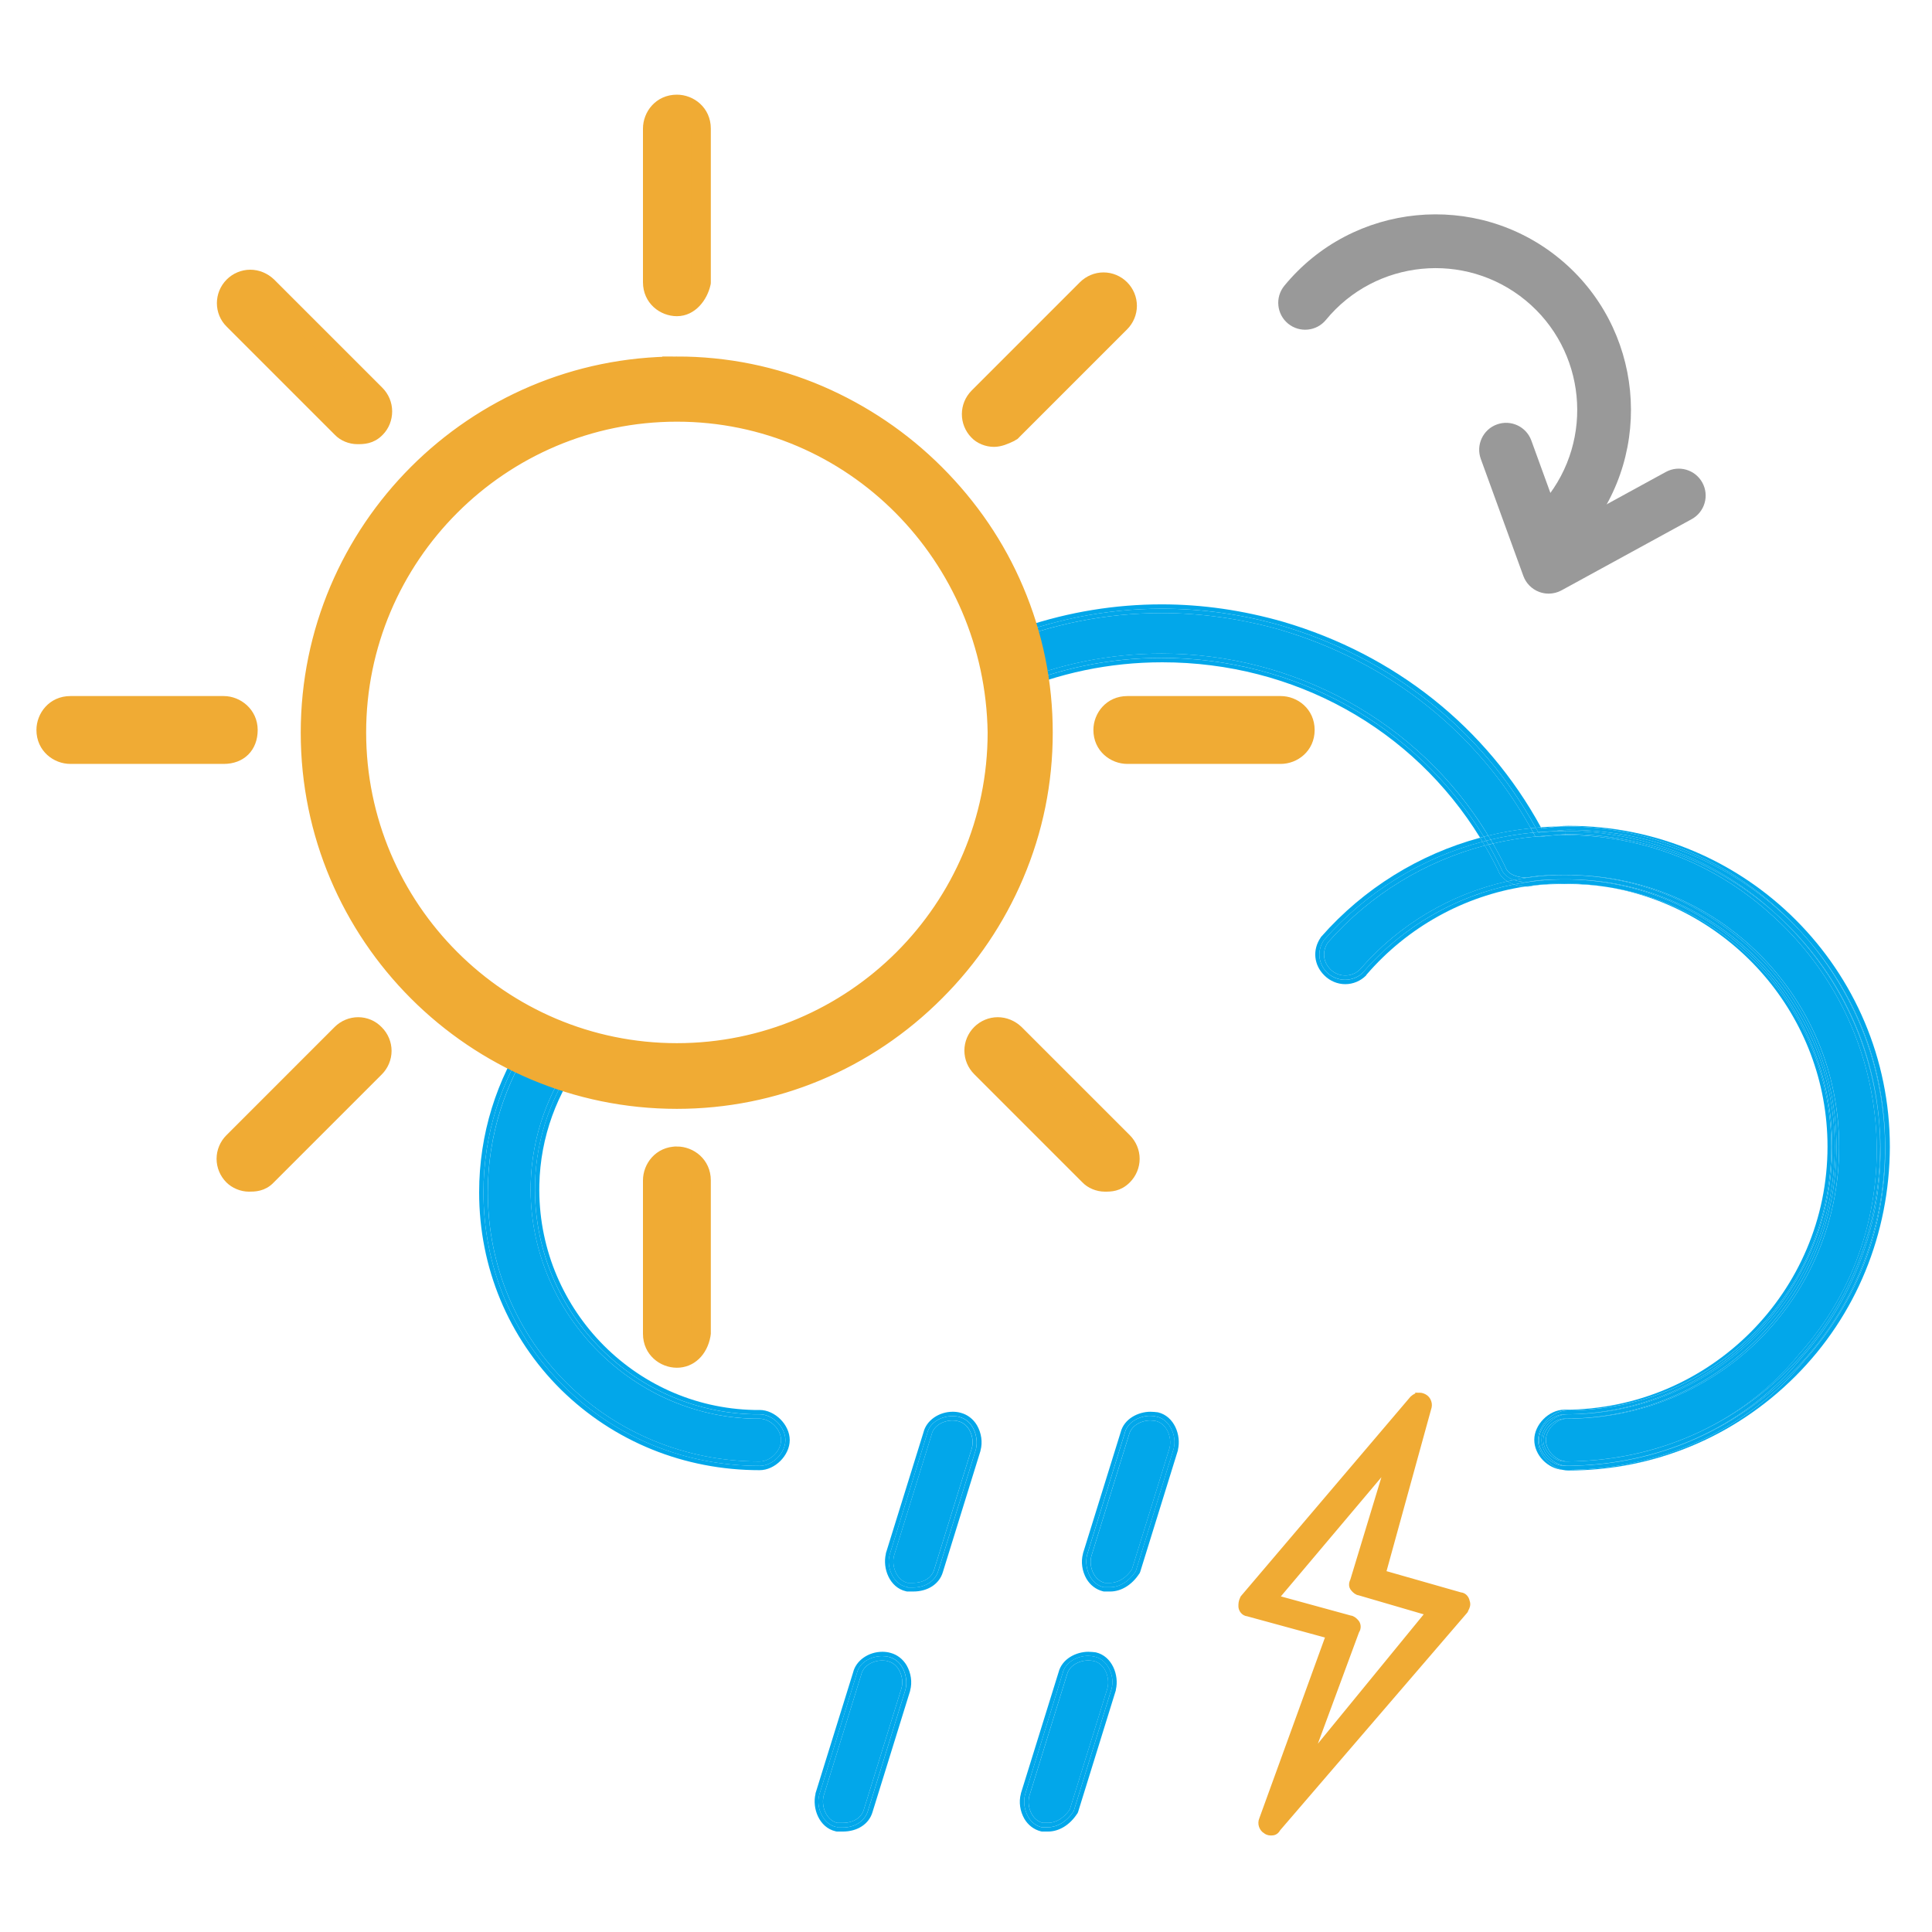 <?xml version="1.0" encoding="UTF-8"?>
<svg id="_圖層_1" data-name="圖層 1" xmlns="http://www.w3.org/2000/svg" width="500" height="500" viewBox="0 0 500 500">
  <defs>
    <style>
      .cls-1 {
        stroke-width: 3px;
      }

      .cls-1, .cls-2 {
        fill: #f0ab34;
        stroke: #f0ab34;
        stroke-miterlimit: 10;
      }

      .cls-3 {
        fill: #02a7ea;
      }

      .cls-3, .cls-4 {
        stroke-width: 0px;
      }

      .cls-4 {
        fill: #999;
      }
    </style>
  </defs>
  <g>
    <path class="cls-2" d="M329.07,473.98c-.36,0-.86,0-1.32-.43-.86-.46-1.28-1.71-.86-2.64l17.38-47.89-21.31-5.78c-.93-.04-1.46-.93-1.46-1.53,0-.71,0-1.11.36-1.89.04-.04.04-.07.07-.11l43.82-51.46.04-.04c.46-.46,1-.71,1.53-.71.36,0,.71.11,1.11.29.89.43,1.36,1.71.93,2.64l-11.81,42.93,20.34,5.78c.86.04,1.39.82,1.43,1.39.32.75.04,1.25-.21,1.71-.04.11-.11.21-.18.32-.04.04-.04.07-.07.11l-48.46,56.39c-.32.86-.86.93-1.32.93ZM337.95,456.71l32.33-39.44-18.45-5.39c-.54-.04-.96-.46-1.32-.86-.61-.61-.39-1.32-.11-1.89l9.49-31.33-30.3,35.9,19.74,5.39c.54.04.96.46,1.32.86.5.5.5,1.39.07,1.96l-12.78,34.8Z"/>
    <path class="cls-2" d="M367.36,361.99c.29,0,.57.07.86.25.68.32,1,1.32.68,2l-11.96,43.47,20.91,5.96c.68,0,1,.68,1,1,.32.68,0,1-.32,1.68l-48.5,56.42c-.32.68-.64.68-.96.68s-.68,0-1-.32c-.68-.32-1-1.32-.68-2l17.59-48.46-21.91-5.96c-.68,0-1-.68-1-1,0-.68,0-1,.32-1.68l43.82-51.46c.39-.39.79-.57,1.14-.57M361.22,375.48l-32.51,38.54,20.59,5.64c.32,0,.68.32,1,.68.32.32.32,1,0,1.32l-13.95,37.83,34.87-42.5-19.27-5.64c-.32,0-.68-.32-1-.68-.32-.32-.32-.68,0-1.32l10.28-33.87M367.36,360.92h0c-.68,0-1.32.29-1.93.86t-.07.07l-43.79,51.5c-.07.07-.11.14-.14.25-.43.89-.43,1.43-.43,2.14,0,.82.68,1.96,1.89,2.07l20.66,5.64-17.17,47.29c-.25.57-.29,1.25-.07,1.89.21.61.61,1.11,1.11,1.39.61.5,1.25.5,1.61.5.57,0,1.32-.14,1.86-1.14l48.43-56.32c.07-.07.11-.14.14-.25.04-.11.11-.21.14-.32.25-.5.61-1.18.25-2.11-.14-.79-.79-1.71-1.86-1.78l-19.77-5.64,11.67-42.36c.21-.57.25-1.21.04-1.82-.21-.68-.68-1.21-1.25-1.5-.43-.21-.86-.36-1.32-.36h0ZM330.6,413.42l28.09-33.3-8.74,28.8c-.21.46-.68,1.53.21,2.46.39.43.93.93,1.57,1l17.59,5.14-29.76,36.37,11.71-31.69c.54-.75.5-1.93-.18-2.61-.39-.43-.93-.93-1.61-1l-18.88-5.17h0Z"/>
  </g>
  <g>
    <g>
      <path class="cls-3" d="M126.25,308.57c0,39.03,31.32,69.67,70.35,69.67,2.77,0,5.54-2.77,5.54-5.54s-2.77-5.54-5.54-5.54h-1.42c-32.06-.67-58.51-27.87-57.84-60.61.27-12.56,4.61-24.24,11.74-33.78-3.64-1.13-7.17-2.49-10.59-4.06-7.72,11.39-12.24,25.16-12.24,39.86Z"/>
      <path class="cls-3" d="M331.15,162.93c-10.19-2.85-20.45-4.27-30.49-4.27-14.5,0-28.61,2.88-41.64,8.22.91,3.39,1.62,6.85,2.12,10.39,12.89-5.52,26.26-8.12,39.52-8.12,33.83,0,66.32,17.19,84.5,47.11,3.61-.88,7.29-1.52,11.01-1.91-14.08-25.27-37.28-43.26-65.02-51.41Z"/>
      <path class="cls-3" d="M138.46,306.54c-.67,32.14,24.8,58.81,56.71,59.48h1.42c3.37,0,6.67,3.3,6.67,6.67s-3.3,6.67-6.67,6.67c-19.25,0-37.16-7.27-50.57-20.53-13.49-13.26-20.9-31.09-20.9-50.27,0-14.96,4.55-28.86,12.3-40.36-.35-.17-.7-.34-1.04-.51-7.8,11.65-12.38,25.72-12.38,40.87,0,19.48,7.57,37.61,21.2,51.09,13.64,13.41,31.84,20.83,51.39,20.83,3.97,0,7.79-3.82,7.79-7.79s-3.82-7.79-7.79-7.79h-1.42c-31.32-.67-56.26-26.82-55.59-58.29.27-12.43,4.63-23.91,11.77-33.18-.38-.11-.77-.22-1.15-.33-7.13,9.39-11.48,20.95-11.75,33.44Z"/>
      <path class="cls-3" d="M300.58,170.27c-13.58,0-26.79,2.74-39.28,8.16.05.4.09.8.14,1.21,12.5-5.49,25.74-8.24,39.37-8.24,34.17,0,64.84,17.15,82.24,45.4.32-.09.64-.17.96-.25-17.56-28.76-48.73-46.28-83.43-46.28Z"/>
      <path class="cls-3" d="M300.65,157.53c10.34,0,20.75,1.42,30.87,4.35,28.61,8.41,51.91,26.97,65.93,52.34.45-.04.89-.08,1.34-.11-14.1-25.85-37.78-44.69-66.74-53.2-10.49-3-20.98-4.5-31.39-4.5-12.06,0-23.97,1.95-35.44,5.77-2.31.76-4.57,1.62-6.81,2.53.11.37.22.74.33,1.12,13.27-5.41,27.55-8.3,41.92-8.3Z"/>
      <path class="cls-3" d="M394.72,229.42c.21.01.43.03.63.03.15,0,.3,0,.45-.07,3.3-.6,6.74-.6,10.04-.6s6.65.25,9.87.73c-3.53-.57-7.16-.88-10.85-.88-3.42,0-6.81.28-10.15.79Z"/>
      <path class="cls-3" d="M405.99,213.72c-1,0-1.95.07-2.89.18.64-.01,1.28-.03,1.92-.03,20.15,0,39.48,7.42,54.32,20.6,2.51,2.2,4.84,4.54,7.04,6.99.31.33.6.68.9,1.02.37.43.75.85,1.11,1.28,12.07,14.21,19.4,32.55,19.49,52.58.33,20.63-6.97,40.21-20.67,55.53-14.76,18.13-37.46,28.54-62.33,28.54-.18,0-.36-.02-.53-.03.5.12,1,.18,1.51.18,22.25,0,43.08-8.69,58.81-24.42,15.73-15.73,24.35-36.86,24.42-59.33,0-45.85-37.23-83.08-83.08-83.08Z"/>
      <path class="cls-3" d="M300.65,158.66c10.04,0,20.3,1.42,30.49,4.27,27.73,8.15,50.94,26.14,65.02,51.41.43-.05.85-.08,1.28-.12-14.01-25.37-37.32-43.94-65.93-52.34-10.11-2.92-20.53-4.35-30.87-4.35-14.37,0-28.65,2.89-41.92,8.3.1.35.19.7.28,1.05,13.02-5.34,27.14-8.22,41.64-8.22Z"/>
      <path class="cls-3" d="M137.33,306.54c-.67,32.74,25.77,59.93,57.84,60.61h1.42c2.77,0,5.54,2.77,5.54,5.54s-2.77,5.54-5.54,5.54c-39.03,0-70.35-30.64-70.35-69.67,0-14.71,4.52-28.47,12.24-39.86-.35-.16-.71-.33-1.06-.49-7.75,11.5-12.3,25.4-12.3,40.36,0,19.18,7.42,37.01,20.9,50.27,13.41,13.26,31.32,20.53,50.57,20.53,3.37,0,6.67-3.3,6.67-6.67s-3.3-6.67-6.67-6.67h-1.42c-31.91-.67-57.39-27.34-56.71-59.48.27-12.49,4.62-24.05,11.75-33.44-.38-.11-.76-.22-1.13-.34-7.13,9.54-11.47,21.22-11.74,33.78Z"/>
      <path class="cls-3" d="M487.72,292.53c.08,1.27.12,2.54.14,3.81-.09-20.03-7.42-38.37-19.49-52.58,4.41,5.29,8.14,11.11,11.18,17.38,4.79,9.89,7.49,20.45,8.17,31.39Z"/>
      <path class="cls-3" d="M466.36,241.46c.3.34.6.68.9,1.02-.3-.34-.59-.69-.9-1.02Z"/>
      <path class="cls-3" d="M300.65,169.14c-13.26,0-26.63,2.6-39.52,8.12.05.39.11.78.16,1.16,12.49-5.41,25.7-8.16,39.28-8.16,34.7,0,65.87,17.52,83.43,46.28.38-.1.76-.2,1.14-.29-18.17-29.92-50.66-47.11-84.5-47.11Z"/>
      <path class="cls-3" d="M387.71,225.26c-1.07-2.2-2.22-4.35-3.44-6.44-15.25,4.02-29.51,12.49-40.61,25.09-1.42,2.1-1.42,4.87.67,6.97,1.05,1.05,2.4,1.57,3.82,1.57s2.77-.52,3.82-1.57c9.97-11.55,23.45-19.53,38.13-22.79-1.06-.66-1.93-1.58-2.39-2.83Z"/>
      <path class="cls-3" d="M465.55,350.52c29.97-33.41,25.77-84.96-7.64-114.25-15.13-13.56-34.01-20.15-52.89-20.15-1.08,0-2.17.04-3.25.09-1.47.18-2.93.36-4.39.36-.01-.02-.02-.04-.04-.07-3.68.35-7.34.96-10.96,1.81,1.13,1.96,2.2,3.98,3.2,6.04.67,2.1,3.45,2.77,5.54,2.77,3.28-.63,6.57-.67,9.79-.67,0,0,.02,0,.03,0,0,0,.02,0,.03,0,.22,0,.43,0,.65,0,38.96,0,70.35,31.39,70.35,70.35s-31.32,70.35-70.35,70.35c-2.77,0-5.54,2.77-5.54,5.54s2.69,5.46,5.43,5.54c.27,0,.54,0,.82-.01.54,0,1.08-.03,1.62-.04,22.55-.79,43.62-10.44,57.61-27.66Z"/>
      <path class="cls-3" d="M388.53,224.81c-1.03-2.12-2.13-4.2-3.3-6.22-.32.08-.64.15-.97.23,1.22,2.09,2.37,4.23,3.44,6.44.46,1.26,1.33,2.17,2.39,2.83.59-.13,1.18-.23,1.78-.35-1.51-.51-2.81-1.43-3.35-2.94Z"/>
      <path class="cls-3" d="M389.58,224.36c-1-2.07-2.07-4.08-3.2-6.04-.38.09-.77.18-1.15.28,1.17,2.02,2.27,4.09,3.3,6.22.53,1.51,1.83,2.43,3.35,2.94,4.27-.83,8.63-1.29,13.03-1.29-3.22,0-6.5.04-9.79.67-2.1,0-4.87-.67-5.54-2.77Z"/>
      <path class="cls-3" d="M401.77,216.2c-1.48.06-2.96.16-4.43.3.01.02.02.04.04.07,1.46,0,2.92-.19,4.39-.36Z"/>
      <path class="cls-3" d="M400.07,372.7c0-2.77,2.77-5.54,5.54-5.54,39.03,0,70.35-31.39,70.35-70.35s-31.39-70.35-70.35-70.35c-.22,0-.43,0-.65,0,38.94.01,70.32,31.4,70.32,70.35s-31.32,70.35-70.35,70.35c-2.77,0-5.54,2.77-5.54,5.54s2.77,5.54,5.54,5.54c.19,0,.37,0,.56,0-2.73-.08-5.43-2.8-5.43-5.54Z"/>
      <path class="cls-3" d="M407.94,378.18c-.54.02-1.08.04-1.62.04.54,0,1.08-.02,1.62-.04Z"/>
      <path class="cls-3" d="M352.8,251.63s0,.07-.07.07c-1.2,1.2-2.85,1.87-4.64,1.87s-3.37-.67-4.65-1.87c-2.32-2.32-2.62-5.69-.82-8.39,0-.07.07-.07.07-.07,10.96-12.47,25.27-21.23,40.99-25.4-.21-.35-.41-.7-.63-1.04-15.77,4.28-30.1,13.11-41.11,25.62-.07.07-.15.15-.15.22-2.17,3.15-1.8,7.12.97,9.81,1.42,1.42,3.37,2.25,5.39,2.25s3.97-.82,5.39-2.25q.07-.07.07-.15c10.69-12.43,25.32-20.45,41.09-22.88-.98-.05-1.98-.22-2.92-.53-14.98,2.95-28.75,10.87-39,22.74Z"/>
      <path class="cls-3" d="M398.05,372.77c0-3.97,3.82-7.79,7.79-7.79,37.53,0,68.1-30.57,68.1-68.1,0-34.18-25.35-62.57-58.23-67.37,32.4,5.22,57.25,33.38,57.25,67.22,0,37.53-30.57,68.1-68.1,68.1-3.97,0-7.79,3.82-7.79,7.79s3.49,7.44,7.26,7.76c-3.38-.8-6.28-4.15-6.28-7.61Z"/>
      <path class="cls-3" d="M401.49,214.09c.52-.08,1.06-.14,1.61-.2-1.44.03-2.88.1-4.31.21.05.1.11.19.16.29.82-.07,1.65-.22,2.55-.3Z"/>
      <path class="cls-3" d="M396.16,214.34c-3.73.39-7.4,1.04-11.01,1.91.21.35.43.7.64,1.05,3.6-.85,7.27-1.47,10.99-1.83-.2-.38-.41-.76-.62-1.13Z"/>
      <path class="cls-3" d="M486.37,290.91c-1.57-21.88-11.87-41.37-27.44-55,15.99,14.24,25.68,33.67,27.44,55Z"/>
      <path class="cls-3" d="M467.2,351.87c13.69-15.32,21-34.89,20.67-55.53,0,.13,0,.26,0,.39-.07,22.18-8.62,43-24.12,58.51-15.12,15.05-34.78,23.5-55.88,24.07-.49.02-.99.03-1.48.04-.26,0-.52.02-.78.02-.04,0-.08,0-.12,0-.18,0-.37,0-.55,0-3.37,0-6.67-3.3-6.67-6.67s3.3-6.67,6.67-6.67c38.13,0,69.22-31.09,69.22-69.22s-31.08-69.21-69.2-69.22c-.02,0-.04,0-.05,0-4.44,0-8.83.46-13.12,1.31.95.32,1.95.48,2.92.53,3.34-.51,6.73-.79,10.15-.79,3.69,0,7.31.31,10.85.88,32.87,4.8,58.23,33.19,58.23,67.37,0,37.53-30.57,68.1-68.1,68.1-3.97,0-7.79,3.82-7.79,7.79,0,3.46,2.91,6.81,6.28,7.61.18.02.35.03.53.03,24.87,0,47.57-10.41,62.33-28.54Z"/>
      <path class="cls-3" d="M467.27,242.48c.37.42.74.85,1.11,1.28-.36-.43-.74-.85-1.11-1.28Z"/>
      <path class="cls-3" d="M398.07,215.35c1.13-.09,2.27-.16,3.41-.2,0,0,.01,0,.02,0,1.14-.12,2.33-.28,3.52-.34v-.93c-.64,0-1.28.01-1.92.03-.54.06-1.08.12-1.61.2-.9.07-1.72.22-2.55.3-.05-.1-.11-.19-.16-.29-.45.03-.89.07-1.34.11.21.38.42.75.62,1.13Z"/>
      <path class="cls-3" d="M405.91,214.77c23.9,0,45.45,10.3,60.45,26.69-2.2-2.45-4.53-4.79-7.04-6.99-14.83-13.19-34.16-20.6-54.32-20.6v.93c.3-.02.6-.03.9-.03Z"/>
      <path class="cls-3" d="M384.63,217.59c-.21-.35-.41-.7-.62-1.04-.32.08-.64.16-.96.25.21.34.42.69.63,1.04.32-.08.64-.17.96-.25Z"/>
      <path class="cls-3" d="M405.01,215.07v-.27c-1.2.06-2.38.22-3.52.34,0,0-.01,0-.02,0,1.13-.05,2.26-.08,3.39-.08.05,0,.1,0,.15,0Z"/>
      <path class="cls-3" d="M396.78,215.47c.43-.04.86-.09,1.29-.12-.2-.38-.42-.75-.62-1.13-.43.04-.86.08-1.28.12.21.37.41.75.62,1.13Z"/>
      <path class="cls-3" d="M405.91,214.77c-.3,0-.6.01-.9.03v.27c19.8.04,38.84,7.3,53.49,20.45.14.13.28.26.42.39,15.57,13.63,25.88,33.12,27.44,55,.05.62.12,1.23.16,1.85,1.27,21.73-5.92,42.55-20.3,58.59-13.74,17.05-34.93,27.18-58.35,27.96,21.1-.57,40.76-9.02,55.88-24.07,15.51-15.51,24.05-36.33,24.12-58.51,0-.13,0-.26,0-.39-.02-1.27-.06-2.54-.14-3.81-.67-10.94-3.37-21.5-8.17-31.39-3.04-6.27-6.78-12.09-11.18-17.38-.37-.43-.73-.86-1.11-1.28-.3-.34-.6-.68-.9-1.02-15-16.39-36.55-26.69-60.45-26.69Z"/>
      <path class="cls-3" d="M405.61,379.36c.26,0,.52-.02.78-.02-.3,0-.6.01-.9.01.04,0,.08,0,.12,0Z"/>
      <path class="cls-3" d="M385.15,216.25c-.38.09-.76.19-1.14.29.21.35.42.69.62,1.04.38-.1.77-.19,1.16-.28-.21-.35-.42-.7-.64-1.05Z"/>
      <path class="cls-3" d="M404.91,227.58s.04,0,.05,0c0,0-.02,0-.03,0s-.02,0-.03,0Z"/>
      <path class="cls-3" d="M351.97,250.88c-1.05,1.05-2.4,1.57-3.82,1.57s-2.77-.52-3.82-1.57c-2.1-2.1-2.1-4.87-.67-6.97,11.1-12.6,25.36-21.07,40.61-25.09-.19-.33-.4-.66-.59-.99-15.72,4.17-30.03,12.93-40.99,25.4,0,0-.07,0-.07.07-1.8,2.7-1.5,6.07.82,8.39,1.27,1.2,2.92,1.87,4.65,1.87s3.45-.67,4.64-1.87c.07,0,.07-.07.07-.07,10.24-11.87,24.02-19.79,39-22.74-.6-.2-1.17-.47-1.69-.8-14.68,3.25-28.16,11.24-38.13,22.79Z"/>
      <path class="cls-3" d="M405.61,378.24c.23,0,.46-.02.7-.02-.27,0-.54,0-.82.01.04,0,.08,0,.12,0Z"/>
      <path class="cls-3" d="M405.01,215.91c-1.09.04-2.17.16-3.25.29,1.08-.04,2.16-.09,3.25-.09v-.2Z"/>
      <path class="cls-3" d="M396.78,215.47c-3.72.36-7.39.98-10.99,1.83.2.34.4.67.59,1.01,3.61-.85,7.27-1.46,10.96-1.81-.18-.35-.37-.69-.56-1.03Z"/>
      <path class="cls-3" d="M404.91,226.46s.04,0,.05,0c0,0-.02,0-.03,0,0,0-.02,0-.03,0Z"/>
      <path class="cls-3" d="M405.01,215.91v.2c18.88,0,37.76,6.59,52.89,20.15,33.41,29.29,37.61,80.84,7.64,114.25-13.99,17.22-35.06,26.87-57.61,27.66,43.57-1.23,78.52-36.92,78.66-81.45,0-1.96-.09-3.9-.23-5.82-1.76-21.33-11.46-40.76-27.44-55-14.22-12.45-32.82-20.01-53.16-20.01-.25,0-.5.01-.75.02Z"/>
      <path class="cls-3" d="M385.23,218.59c-.2-.34-.4-.67-.6-1-.32.08-.64.16-.96.25.2.33.4.65.59.99.32-.08.64-.15.97-.23Z"/>
      <path class="cls-3" d="M395.13,228.25c-1.07,0-2.21-.16-3.25-.51-.59.12-1.19.22-1.78.35.52.33,1.09.6,1.69.8,4.29-.85,8.68-1.31,13.12-1.31-3.16,0-6.42.05-9.56.67h-.22Z"/>
      <path class="cls-3" d="M398.95,372.7c0-3.37,3.3-6.67,6.67-6.67,38.21,0,69.22-31.09,69.22-69.22s-31.09-69.22-69.22-69.22c-.21,0-.43,0-.65,0,38.12.01,69.2,31.1,69.2,69.22s-31.09,69.22-69.22,69.22c-3.37,0-6.67,3.3-6.67,6.67s3.3,6.67,6.67,6.67c.19,0,.37,0,.55,0-3.33-.08-6.55-3.33-6.55-6.66Z"/>
      <path class="cls-3" d="M407.87,379.31c-.49.01-.99.03-1.48.04.49,0,.99-.02,1.48-.04Z"/>
      <path class="cls-3" d="M401.48,215.15c-1.14.05-2.27.11-3.41.2.02.03.03.06.05.09,1.12-.07,2.16-.15,3.35-.3Z"/>
      <path class="cls-3" d="M405.76,215.89c20.34,0,38.94,7.57,53.16,20.01-.14-.13-.27-.26-.42-.39-14.65-13.15-33.69-20.41-53.49-20.45v.84c.25,0,.5-.02.75-.02Z"/>
      <path class="cls-3" d="M397.34,216.5c1.47-.14,2.95-.24,4.43-.3,1.07-.13,2.16-.25,3.25-.29v-.84c-.05,0-.1,0-.15,0-1.13,0-2.26.03-3.39.08-1.19.15-2.24.22-3.35.3-.02-.03-.04-.06-.05-.09-.43.04-.86.08-1.29.12.19.34.38.68.56,1.03Z"/>
      <path class="cls-3" d="M386.38,218.31c-.19-.34-.4-.67-.59-1.01-.39.09-.77.19-1.16.28.2.34.41.66.6,1,.38-.1.76-.19,1.15-.28Z"/>
      <path class="cls-3" d="M466.22,351.34c14.38-16.03,21.58-36.86,20.3-58.59-.04-.62-.11-1.23-.16-1.85.14,1.93.23,3.86.23,5.82-.15,44.53-35.09,80.22-78.66,81.45-.54.02-1.08.03-1.62.04-.23,0-.46.02-.7.02-.04,0-.08,0-.12,0-.19,0-.37,0-.56,0-2.77,0-5.54-2.77-5.54-5.54s2.77-5.54,5.54-5.54c39.03,0,70.35-31.39,70.35-70.35s-31.38-70.33-70.32-70.35c-.02,0-.04,0-.05,0-4.4,0-8.76.46-13.03,1.29,1.04.35,2.18.51,3.25.51h.22c3.14-.63,6.41-.67,9.56-.67,0,0,.02,0,.03,0s.02,0,.03,0c.22,0,.43,0,.65,0,38.13,0,69.22,31.09,69.22,69.22s-31.02,69.22-69.22,69.22c-3.37,0-6.67,3.3-6.67,6.67s3.22,6.58,6.55,6.66c.3,0,.6,0,.9-.01.5,0,.99-.02,1.48-.04,23.41-.78,44.61-10.92,58.35-27.96Z"/>
      <path class="cls-3" d="M248.06,367.84c-.45-.15-.97-.22-1.5-.22-2.47,0-4.94,1.35-5.47,3.67l-9.74,31.39c-.67,2.77.75,6.29,3.52,6.97h1.42c2.77,0,4.87-1.35,5.47-3.45l9.74-31.39c.75-2.77-.67-6.29-3.45-6.97Z"/>
      <path class="cls-3" d="M248.74,365.66c-.75-.22-1.5-.3-2.17-.3-3.6,0-6.82,2.25-7.57,5.32l-9.74,31.32v.15c-.9,3.75.97,8.69,5.17,9.66.15.07.37.07.52.07h1.42c3.75,0,6.74-1.95,7.64-5.02l9.74-31.39v-.07c.6-2.17.22-4.57-.9-6.52-.97-1.65-2.47-2.77-4.12-3.22ZM252.56,375.1l-9.74,31.47c-.75,2.55-3.3,4.27-6.52,4.27h-1.42v-.15h-.3c-1.65-.37-3-1.57-3.82-3.3-.75-1.57-.97-3.37-.52-5.02l9.74-31.47c.67-2.92,3.82-4.42,6.52-4.42.6,0,1.27.07,1.8.22,1.42.37,2.62,1.27,3.45,2.7.97,1.72,1.27,3.82.82,5.69Z"/>
      <path class="cls-3" d="M248.29,366.71c-.52-.15-1.2-.22-1.8-.22-2.7,0-5.84,1.5-6.52,4.42l-9.74,31.47c-.45,1.65-.22,3.45.52,5.02.82,1.72,2.17,2.92,3.82,3.3h.3v.15h1.42c3.22,0,5.77-1.72,6.52-4.27l9.74-31.47c.45-1.87.15-3.97-.82-5.69-.82-1.42-2.02-2.32-3.45-2.7ZM251.51,374.8l-9.74,31.39c-.6,2.1-2.7,3.45-5.47,3.45h-1.42c-2.77-.67-4.2-4.2-3.52-6.97l9.74-31.39c.52-2.32,3-3.67,5.47-3.67.52,0,1.05.07,1.5.22,2.77.67,4.2,4.2,3.45,6.97Z"/>
      <path class="cls-3" d="M229.86,429.95c-.45-.15-.97-.22-1.5-.22-2.47,0-4.94,1.35-5.47,3.67l-9.74,31.39c-.67,2.77.75,6.29,3.52,6.97h1.42c2.77,0,4.87-1.35,5.47-3.45l9.74-31.39c.75-2.77-.67-6.29-3.45-6.97Z"/>
      <path class="cls-3" d="M230.53,427.78c-.75-.22-1.5-.3-2.17-.3-3.6,0-6.82,2.25-7.57,5.32l-9.74,31.32v.15c-.9,3.75.97,8.69,5.17,9.66.15.07.37.07.52.07h1.42c3.75,0,6.74-1.95,7.64-5.02l9.74-31.39v-.07c.6-2.17.22-4.57-.9-6.52-.97-1.65-2.47-2.77-4.12-3.22ZM234.35,437.22l-9.74,31.47c-.75,2.55-3.3,4.27-6.52,4.27h-1.42v-.15h-.3c-1.65-.37-3-1.57-3.82-3.3-.75-1.57-.97-3.37-.52-5.02l9.74-31.47c.67-2.92,3.82-4.42,6.52-4.42.6,0,1.27.07,1.8.22,1.42.37,2.62,1.27,3.45,2.7.97,1.72,1.27,3.82.82,5.69Z"/>
      <path class="cls-3" d="M230.08,428.82c-.52-.15-1.2-.22-1.8-.22-2.7,0-5.84,1.5-6.52,4.42l-9.74,31.47c-.45,1.65-.22,3.45.52,5.02.82,1.72,2.17,2.92,3.82,3.3h.3v.15h1.42c3.22,0,5.77-1.72,6.52-4.27l9.74-31.47c.45-1.87.15-3.97-.82-5.69-.82-1.42-2.02-2.32-3.45-2.7ZM233.3,436.92l-9.74,31.39c-.6,2.1-2.7,3.45-5.47,3.45h-1.42c-2.77-.67-4.2-4.2-3.52-6.97l9.74-31.39c.52-2.32,3-3.67,5.47-3.67.52,0,1.05.07,1.5.22,2.77.67,4.2,4.2,3.45,6.97Z"/>
      <path class="cls-3" d="M283.1,429.87c-.45-.07-.97-.15-1.42-.15-2.47,0-4.94,1.35-5.54,3.67l-9.74,31.39c-.75,2.77.67,6.29,3.45,6.97h1.42c2.1,0,4.2-1.35,5.62-3.52l9.74-31.39c.67-2.77-.75-6.29-3.52-6.97Z"/>
      <path class="cls-3" d="M283.62,427.63c-.6-.07-1.27-.15-1.95-.15-3.15,0-6.82,1.8-7.72,5.32l-9.74,31.32v.07c-.6,2.17-.22,4.57.9,6.52.97,1.65,2.47,2.77,4.2,3.22.15.07.37.07.52.07h1.42c2.85,0,5.62-1.72,7.49-4.57.15-.15.22-.37.3-.6l9.74-31.39v-.15c.9-3.75-.97-8.69-5.17-9.66ZM287.67,437.07l-9.74,31.47c0,.07-.07.22-.15.3-1.65,2.55-4.12,4.05-6.59,4.05h-1.65c-1.42-.37-2.62-1.27-3.45-2.7-.97-1.72-1.27-3.82-.82-5.69l9.74-31.47c.67-2.92,3.9-4.49,6.59-4.49.6,0,1.12.07,1.72.22,1.65.37,3,1.57,3.82,3.3.75,1.57.97,3.37.52,5.02Z"/>
      <path class="cls-3" d="M283.32,428.75c-.6-.15-1.12-.22-1.72-.22-2.7,0-5.92,1.57-6.59,4.49l-9.74,31.47c-.45,1.87-.15,3.97.82,5.69.82,1.42,2.02,2.32,3.45,2.7h1.65c2.47,0,4.94-1.5,6.59-4.05.07-.07.15-.22.15-.3l9.74-31.47c.45-1.65.22-3.45-.52-5.02-.82-1.72-2.17-2.92-3.82-3.3ZM286.62,436.84l-9.74,31.39c-1.42,2.17-3.52,3.52-5.62,3.52h-1.42c-2.77-.67-4.2-4.2-3.45-6.97l9.74-31.39c.6-2.32,3.07-3.67,5.54-3.67.45,0,.97.07,1.42.15,2.77.67,4.2,4.2,3.52,6.97Z"/>
      <path class="cls-3" d="M299.16,367.76c-.45-.07-.97-.15-1.42-.15-2.47,0-4.94,1.35-5.54,3.67l-9.74,31.39c-.75,2.77.67,6.29,3.45,6.97h1.42c2.1,0,4.2-1.35,5.62-3.52l9.74-31.39c.67-2.77-.75-6.29-3.52-6.97Z"/>
      <path class="cls-3" d="M299.69,365.51c-.6-.07-1.27-.15-1.95-.15-3.15,0-6.82,1.8-7.72,5.32l-9.74,31.32v.07c-.6,2.17-.22,4.57.9,6.52.97,1.65,2.47,2.77,4.2,3.22.15.07.37.07.52.07h1.42c2.85,0,5.62-1.72,7.49-4.57.15-.15.22-.37.3-.6l9.74-31.39v-.15c.9-3.75-.97-8.69-5.17-9.66ZM303.73,374.95l-9.74,31.47c0,.07-.07.22-.15.3-1.65,2.55-4.12,4.05-6.59,4.05h-1.65c-1.42-.37-2.62-1.27-3.45-2.7-.97-1.72-1.27-3.82-.82-5.69l9.74-31.47c.67-2.92,3.9-4.5,6.59-4.5.6,0,1.12.07,1.72.22,1.65.37,3,1.57,3.82,3.3.75,1.57.97,3.37.52,5.02Z"/>
      <path class="cls-3" d="M299.39,366.64c-.6-.15-1.12-.22-1.72-.22-2.7,0-5.92,1.57-6.59,4.5l-9.74,31.47c-.45,1.87-.15,3.97.82,5.69.82,1.42,2.02,2.32,3.45,2.7h1.65c2.47,0,4.94-1.5,6.59-4.05.07-.07.15-.22.15-.3l9.74-31.47c.45-1.65.22-3.45-.52-5.02-.82-1.72-2.17-2.92-3.82-3.3ZM302.68,374.73l-9.74,31.39c-1.42,2.17-3.52,3.52-5.62,3.52h-1.42c-2.77-.67-4.2-4.2-3.45-6.97l9.74-31.39c.6-2.32,3.07-3.67,5.54-3.67.45,0,.97.07,1.42.15,2.77.67,4.2,4.2,3.52,6.97Z"/>
      <g>
        <g>
          <path class="cls-1" d="M175.18,284.35c-52.3,0-94.8-42.5-94.8-94.8s42.5-94.8,94.8-94.8c25.13,0,48.87,9.94,66.86,27.94,17.99,17.99,27.94,41.73,27.94,66.86s-9.87,48.87-27.87,66.86c-17.99,18.06-41.8,27.94-66.93,27.94ZM175.18,106.66c-45.72,0-82.97,37.18-82.97,82.97s37.25,82.97,82.97,82.97,82.97-37.25,82.97-82.97c-.7-45.79-37.88-82.97-82.97-82.97Z"/>
          <path class="cls-1" d="M175.18,95.87c51.39,0,93.75,42.36,93.75,93.75s-42.29,93.75-93.75,93.75-93.75-42.36-93.75-93.75c0-52.09,42.36-93.75,93.75-93.75M175.18,273.57c46.28,0,84.02-37.74,84.02-84.02-.7-46.28-37.81-84.02-84.02-84.02s-84.02,37.74-84.02,84.02,37.74,84.02,84.02,84.02M175.18,93.77c-52.86,0-95.85,42.99-95.85,95.85s42.99,95.85,95.85,95.85c25.41,0,49.5-10.01,67.63-28.22,8.82-8.82,15.75-19.11,20.58-30.46,5.04-11.83,7.56-24.29,7.56-37.18s-2.52-25.34-7.56-37.18c-4.83-11.41-11.83-21.63-20.65-30.46-8.82-8.82-19.11-15.75-30.46-20.65-11.76-5.04-24.29-7.56-37.11-7.56h0ZM175.18,271.47c-45.16,0-81.92-36.76-81.92-81.92s36.76-81.92,81.92-81.92,81.22,36.76,81.92,81.92c0,45.23-36.76,81.92-81.92,81.92h0Z"/>
        </g>
        <g>
          <g>
            <path class="cls-1" d="M175.18,79.21c-3.08,0-6.23-2.31-6.23-6.23v-39.7c0-3.08,2.31-6.23,6.23-6.23,3.08,0,6.23,2.31,6.23,6.23v40.05c-.7,2.8-2.94,5.88-6.23,5.88Z"/>
            <path class="cls-1" d="M175.18,28.1c2.59,0,5.18,1.96,5.18,5.18v39.77c-.63,2.59-2.59,5.18-5.18,5.18s-5.18-1.96-5.18-5.18v-39.77c0-2.59,1.96-5.18,5.18-5.18M175.18,26c-4.55,0-7.28,3.71-7.28,7.28v39.77c0,4.55,3.71,7.28,7.28,7.28,3.85,0,6.44-3.5,7.21-6.79.07-.14.07-.35.07-.49v-39.77c0-4.55-3.71-7.28-7.28-7.28h0Z"/>
          </g>
          <g>
            <path class="cls-1" d="M175.18,351.42c-3.08,0-6.23-2.31-6.23-6.23v-39.7c0-3.08,2.31-6.23,6.23-6.23,3.08,0,6.23,2.31,6.23,6.23v39.91c-.77,3.71-3.15,6.02-6.23,6.02Z"/>
            <path class="cls-1" d="M175.18,300.31c2.59,0,5.18,1.96,5.18,5.18v39.7c-.63,3.22-2.59,5.18-5.18,5.18s-5.18-1.96-5.18-5.18v-39.7c0-2.59,1.96-5.18,5.18-5.18M175.18,298.21c-4.55,0-7.28,3.71-7.28,7.28v39.7c0,4.55,3.71,7.28,7.28,7.28s6.44-2.66,7.21-6.86c0-.14.07-.28.07-.42v-39.7c0-4.55-3.71-7.28-7.28-7.28h0Z"/>
          </g>
        </g>
        <g>
          <path class="cls-1" d="M18.21,195.15c-3.08,0-6.23-2.31-6.23-6.23,0-3.08,2.31-6.23,6.23-6.23h39.7c3.08,0,6.23,2.31,6.23,6.23s-2.38,6.23-6.23,6.23H18.21Z"/>
          <path class="cls-1" d="M57.91,183.74c2.59,0,5.18,1.96,5.18,5.18s-1.89,5.18-5.18,5.18H18.21c-2.59,0-5.18-1.96-5.18-5.18,0-2.59,1.96-5.18,5.18-5.18h39.7M57.91,181.64H18.21c-4.55,0-7.28,3.71-7.28,7.28,0,4.55,3.71,7.28,7.28,7.28h39.7c4.41,0,7.28-2.87,7.28-7.28s-3.71-7.28-7.28-7.28h0Z"/>
        </g>
        <g>
          <path class="cls-1" d="M291.75,195.15c-3.08,0-6.23-2.31-6.23-6.23,0-3.08,2.31-6.23,6.23-6.23h39.7c3.08,0,6.23,2.31,6.23,6.23s-3.15,6.23-6.23,6.23h-39.7Z"/>
          <path class="cls-1" d="M331.45,183.74c2.59,0,5.18,1.96,5.18,5.18s-2.59,5.18-5.18,5.18h-39.7c-2.59,0-5.18-1.96-5.18-5.18,0-2.59,1.96-5.18,5.18-5.18h39.7M331.45,181.64h-39.7c-4.55,0-7.28,3.71-7.28,7.28,0,4.55,3.71,7.28,7.28,7.28h39.7c3.57,0,7.28-2.73,7.28-7.28s-3.71-7.28-7.28-7.28h0Z"/>
        </g>
        <g>
          <path class="cls-1" d="M92.42,112.4c-1.47,0-3.08-.7-3.99-1.68l-28.01-27.94c-1.12-1.12-1.75-2.66-1.75-4.34s.63-3.15,1.75-4.34c1.12-1.12,2.66-1.75,4.34-1.75s3.15.63,4.34,1.75l28.01,28.01c1.12,1.12,1.75,2.66,1.75,4.34s-.63,3.15-1.75,4.34c-1.61,1.61-3.29,1.61-4.69,1.61Z"/>
          <path class="cls-1" d="M64.77,73.4c1.26,0,2.59.49,3.57,1.47l28.01,28.01c1.96,1.96,1.96,5.18,0,7.14-1.26,1.33-2.59,1.33-3.92,1.33s-2.59-.63-3.22-1.33l-28.01-28.01c-1.96-1.96-1.96-5.18,0-7.14.98-.98,2.24-1.47,3.57-1.47M64.77,71.3c-1.89,0-3.71.77-5.04,2.1-2.8,2.8-2.8,7.35,0,10.08l28.01,28.01c1.12,1.19,2.94,1.96,4.76,1.96,1.47,0,3.57,0,5.46-1.96,1.33-1.33,2.03-3.15,2.03-5.04s-.77-3.71-2.1-5.04l-28.01-28.01c-1.4-1.33-3.22-2.1-5.11-2.1h0Z"/>
        </g>
        <g>
          <path class="cls-1" d="M285.87,305.91c-1.47,0-3.08-.7-3.99-1.68l-27.94-27.94c-1.12-1.12-1.75-2.66-1.75-4.34s.63-3.15,1.75-4.34,2.66-1.75,4.34-1.75,3.15.63,4.34,1.75l28.01,28.01c1.12,1.12,1.75,2.66,1.75,4.34s-.63,3.15-1.75,4.34c-1.75,1.61-3.36,1.61-4.76,1.61Z"/>
          <path class="cls-1" d="M258.22,266.85c1.26,0,2.59.49,3.57,1.47l28.01,28.01c1.96,1.96,1.96,5.18,0,7.14-1.33,1.33-2.59,1.33-3.92,1.33s-2.59-.63-3.22-1.33l-28.01-28.01c-1.96-1.96-1.96-5.18,0-7.14.98-.98,2.24-1.47,3.57-1.47M258.22,264.75c-1.89,0-3.71.77-5.04,2.1-1.33,1.33-2.1,3.15-2.1,5.04s.77,3.71,2.1,5.04l28.01,28.01c1.12,1.19,2.94,1.96,4.76,1.96,1.47,0,3.43,0,5.39-1.96,1.33-1.33,2.1-3.15,2.1-5.04s-.77-3.71-2.1-5.04l-28.01-28.01c-1.4-1.33-3.22-2.1-5.11-2.1h0Z"/>
        </g>
        <g>
          <path class="cls-1" d="M64.42,305.91c-1.47,0-3.01-.63-4.06-1.61-2.38-2.38-2.38-6.23,0-8.61l28.01-28.01c1.12-1.12,2.66-1.75,4.34-1.75s3.15.63,4.34,1.75c2.38,2.38,2.38,6.23,0,8.61l-28.01,28.01c-1.47,1.61-3.22,1.61-4.62,1.61Z"/>
          <path class="cls-1" d="M92.7,266.85c1.26,0,2.59.49,3.57,1.47,1.96,1.96,1.96,5.18,0,7.14l-28.01,28.01c-1.19,1.33-2.52,1.33-3.85,1.33s-2.59-.63-3.29-1.33c-1.96-1.96-1.96-5.18,0-7.14l28.01-28.01c.98-.98,2.31-1.47,3.57-1.47M92.7,264.75c-1.89,0-3.71.77-5.04,2.1l-28.01,28.01c-1.33,1.33-2.1,3.15-2.1,5.04s.77,3.71,2.1,5.04c1.19,1.19,3.01,1.96,4.76,1.96,1.4,0,3.57,0,5.39-1.96l27.94-27.94c1.33-1.33,2.1-3.15,2.1-5.04s-.77-3.71-2.1-5.04c-1.33-1.4-3.15-2.17-5.04-2.17h0Z"/>
        </g>
        <g>
          <path class="cls-1" d="M257.23,113.1c-1.47,0-3.08-.7-3.99-1.68-2.31-2.31-2.31-6.23.07-8.61l28.01-28.01c1.12-1.12,2.66-1.75,4.34-1.75s3.15.63,4.34,1.75c2.38,2.38,2.38,6.23,0,8.61l-28.01,28.01c-.07.07-.21.14-.28.21l-.35.21c-1.4.63-2.73,1.26-4.13,1.26Z"/>
          <path class="cls-1" d="M285.59,74.1c1.26,0,2.59.49,3.57,1.47,1.96,1.96,1.96,5.18,0,7.14l-28.01,28.01c-1.33.63-2.66,1.33-3.92,1.33-1.33,0-2.59-.63-3.22-1.33-1.96-1.96-1.96-5.18,0-7.14l28.01-28.01c.98-.98,2.24-1.47,3.57-1.47M285.59,72c-1.89,0-3.71.77-5.04,2.1l-28.01,28.01c-2.8,2.8-2.8,7.28-.07,10.08,1.12,1.19,2.94,1.96,4.76,1.96,1.61,0,3.15-.7,4.48-1.33l.35-.21c.21-.07.42-.21.56-.42l28.01-28.01c1.33-1.33,2.1-3.15,2.1-5.04s-.77-3.71-2.1-5.04c-1.33-1.33-3.15-2.1-5.04-2.1h0Z"/>
        </g>
      </g>
    </g>
    <g>
      <path class="cls-4" d="M405.24,140.73c-1.55,0-3.12-.52-4.41-1.58-2.97-2.44-3.4-6.83-.96-9.8,12.84-15.64,10.56-38.8-5.08-51.64-15.64-12.84-38.8-10.56-51.64,5.08-2.44,2.97-6.82,3.4-9.8.96-2.97-2.44-3.4-6.83-.96-9.8,17.71-21.57,49.66-24.71,71.23-7,21.57,17.71,24.71,49.66,7,71.23-1.38,1.68-3.37,2.54-5.38,2.54Z"/>
      <path class="cls-4" d="M400.78,153.63c-.83,0-1.66-.15-2.46-.45-1.9-.72-3.39-2.23-4.08-4.13l-11.01-30.28c-1.31-3.61.55-7.61,4.16-8.92,3.62-1.32,7.61.55,8.92,4.16l8.24,22.66,26.57-14.53c3.37-1.84,7.6-.61,9.45,2.77,1.84,3.37.61,7.6-2.77,9.45l-33.68,18.42c-1.04.57-2.19.85-3.34.85Z"/>
    </g>
  </g>
</svg>